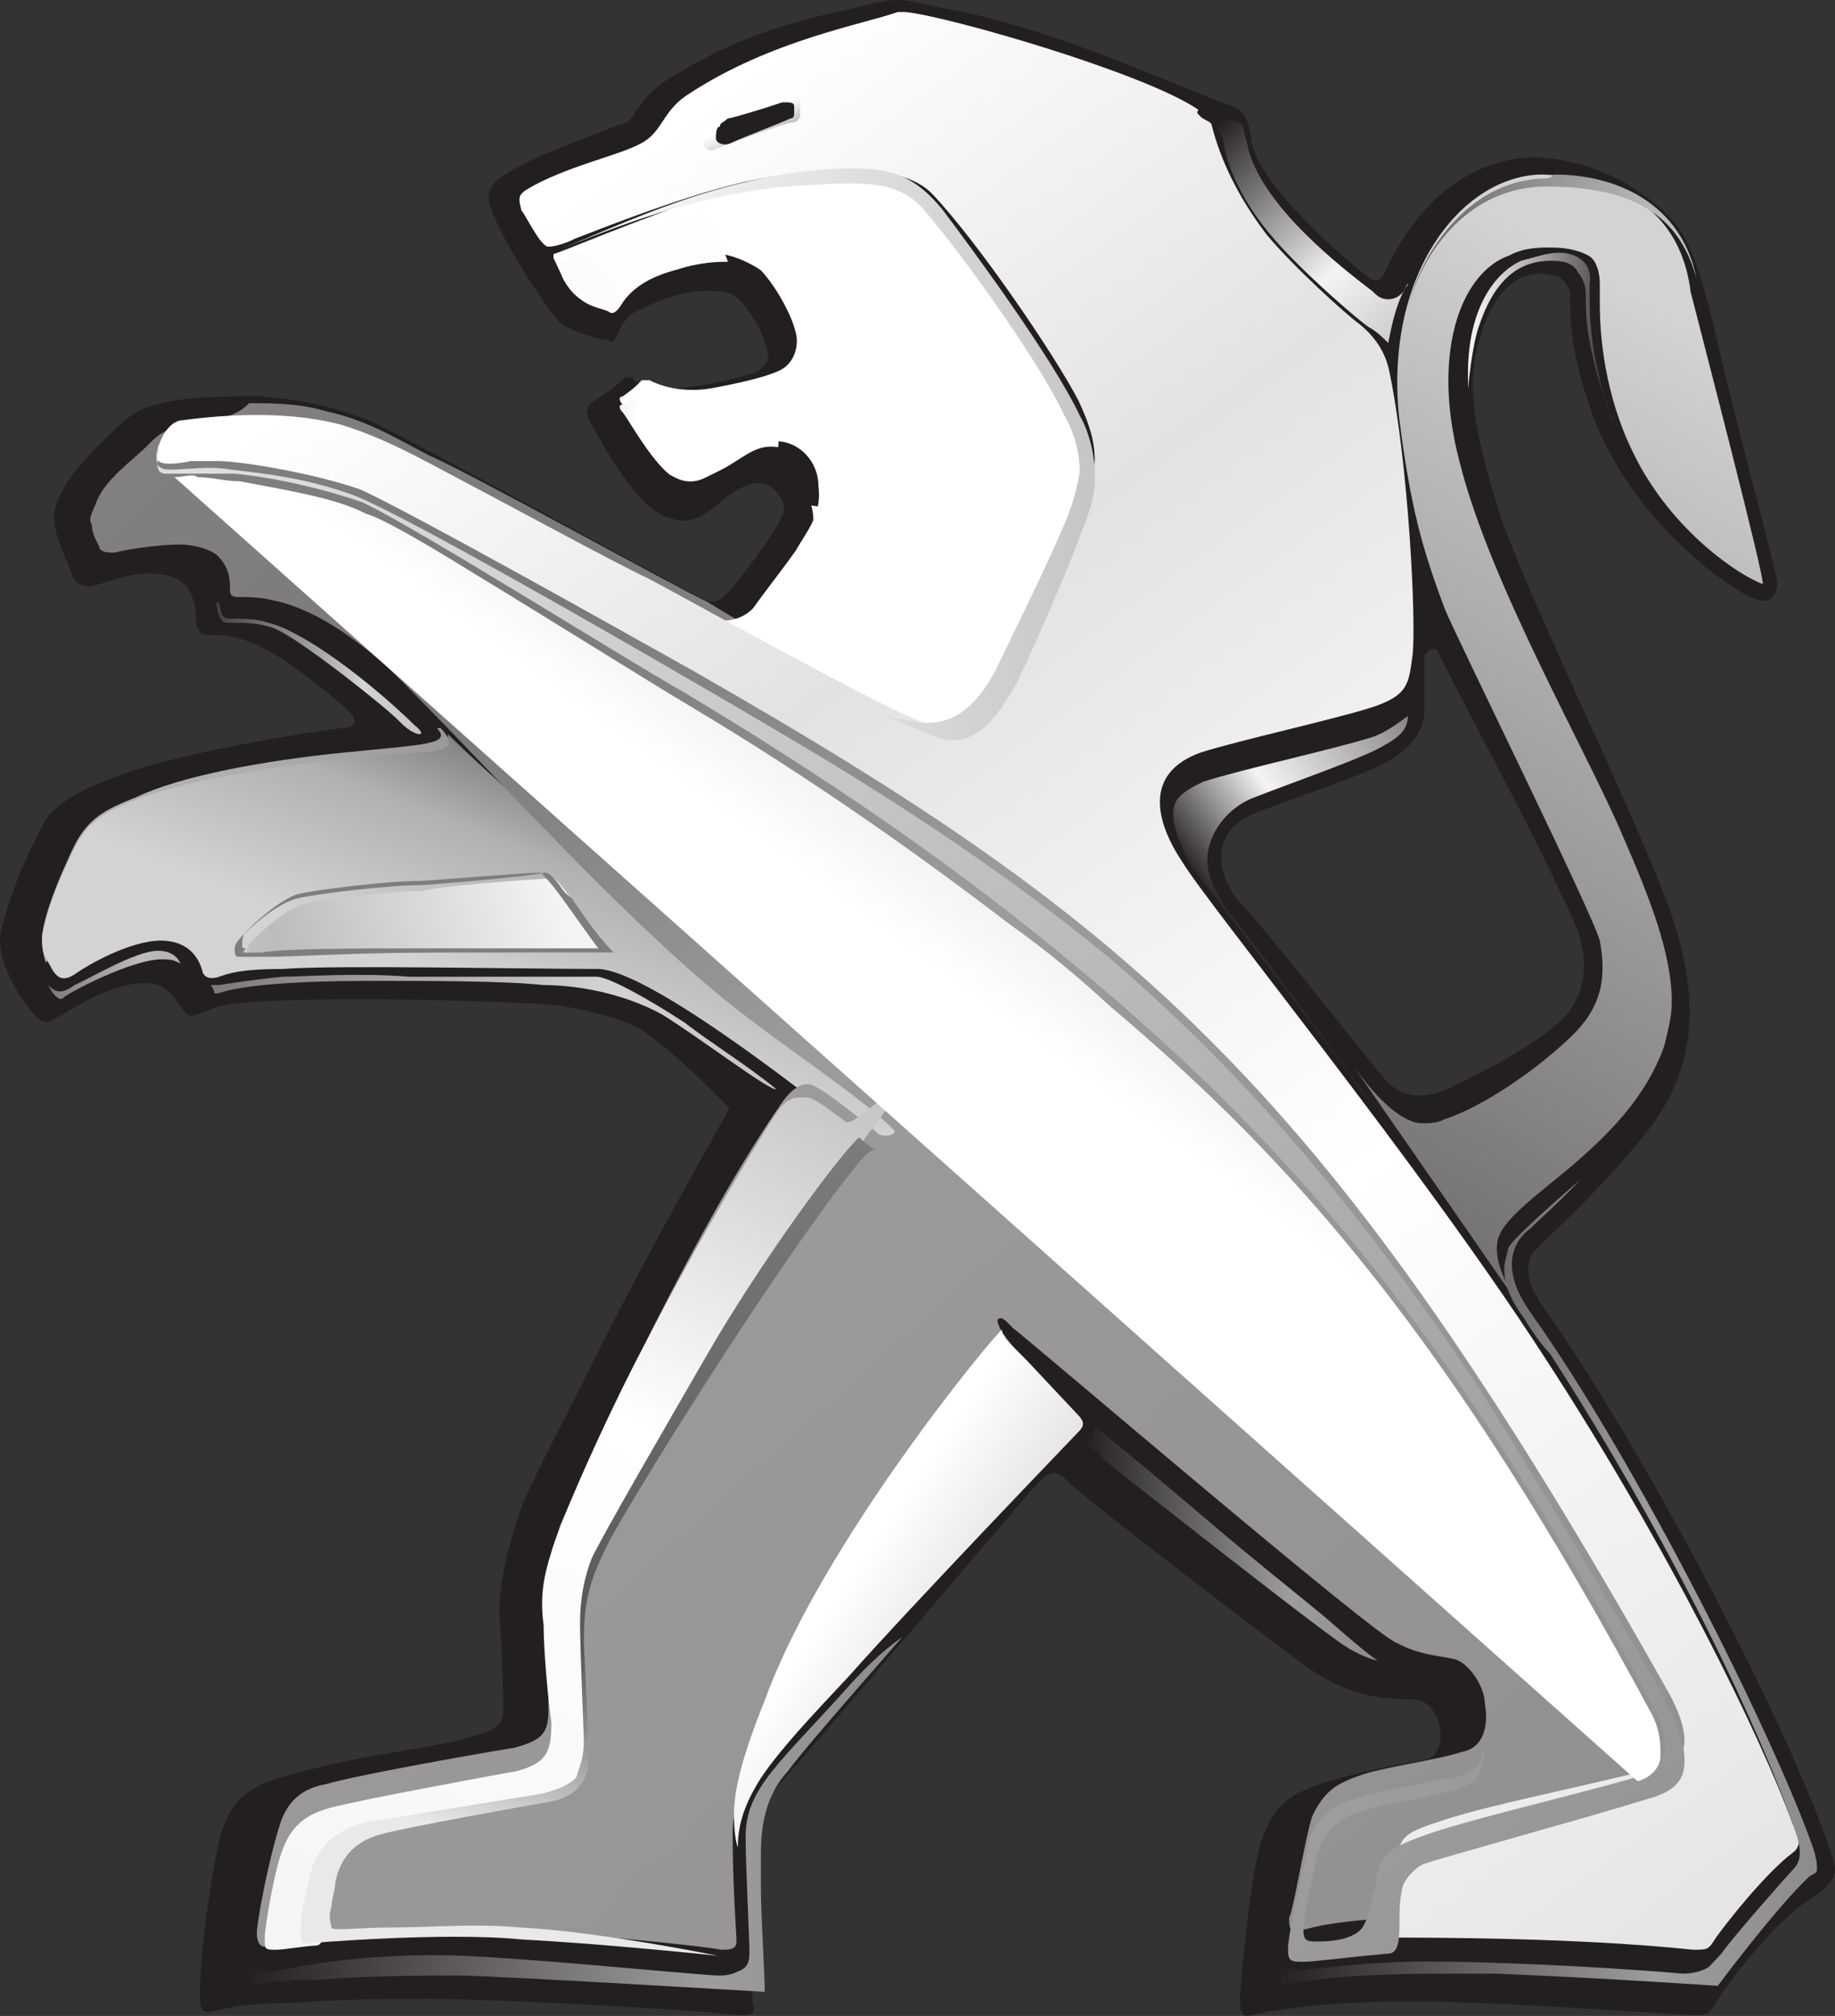 <?xml version="1.0" encoding="UTF-8"?>
<svg width="305px" height="335px" viewBox="0 0 305 335" version="1.1" xmlns="http://www.w3.org/2000/svg" xmlns:xlink="http://www.w3.org/1999/xlink">
    <rect x="0" y="0" width="305" height="335" fill="#333333" stroke="none"/>
    <!-- Generator: Sketch 59.1 (86144) - https://sketch.com -->
    <title>Peugeot</title>
    <desc>Created with Sketch.</desc>
    <defs>
        <linearGradient x1="57.477%" y1="8.207%" x2="-11.613%" y2="342.282%" id="linearGradient-1">
            <stop stop-color="#D3D3D3" offset="0%"></stop>
            <stop stop-color="#4F4C4C" offset="36.8%"></stop>
            <stop stop-color="#B0AFAF" offset="81.3%"></stop>
            <stop stop-color="#231F20" offset="100%"></stop>
        </linearGradient>
        <linearGradient x1="40.186%" y1="62.787%" x2="138.211%" y2="-82.026%" id="linearGradient-2">
            <stop stop-color="#B2B1B1" offset="0%"></stop>
            <stop stop-color="#B2B1B1" offset="20%"></stop>
            <stop stop-color="#656263" offset="99%"></stop>
            <stop stop-color="#656263" offset="100%"></stop>
        </linearGradient>
        <linearGradient x1="88.062%" y1="49.899%" x2="-162.721%" y2="19.094%" id="linearGradient-3">
            <stop stop-color="#4F4C4C" offset="0%"></stop>
            <stop stop-color="#FFFFFF" offset="35.9%"></stop>
            <stop stop-color="#4F4C4C" offset="82.4%"></stop>
            <stop stop-color="#393536" offset="100%"></stop>
        </linearGradient>
        <linearGradient x1="48.85%" y1="56.18%" x2="94.389%" y2="-2.402%" id="linearGradient-4">
            <stop stop-color="#D3D3D3" offset="0%"></stop>
            <stop stop-color="#B2B1B1" offset="36.8%"></stop>
            <stop stop-color="#231F20" offset="99%"></stop>
            <stop stop-color="#231F20" offset="100%"></stop>
        </linearGradient>
        <linearGradient x1="83.296%" y1="109.11%" x2="-354.969%" y2="-348.568%" id="linearGradient-5">
            <stop stop-color="#918F90" offset="0%"></stop>
            <stop stop-color="#9C9A9B" offset="12.1%"></stop>
            <stop stop-color="#7B7979" offset="17%"></stop>
            <stop stop-color="#918F90" offset="30.8%"></stop>
            <stop stop-color="#F4F4F4" offset="47.2%"></stop>
            <stop stop-color="#7F7D7E" offset="84.1%"></stop>
            <stop stop-color="#4F4C4C" offset="96.2%"></stop>
            <stop stop-color="#4F4C4C" offset="100%"></stop>
        </linearGradient>
        <radialGradient cx="24.465%" cy="61.198%" fx="24.465%" fy="61.198%" r="315.101%" gradientTransform="translate(0.245,0.612),scale(1,0.946),translate(-0.245,-0.612)" id="radialGradient-6">
            <stop stop-color="#FFFFFF" offset="0%"></stop>
            <stop stop-color="#FFFFFF" offset="46.7%"></stop>
            <stop stop-color="#9C9A9B" offset="74.7%"></stop>
            <stop stop-color="#7B7979" offset="84.6%"></stop>
            <stop stop-color="#4F4C4C" offset="100%"></stop>
        </radialGradient>
        <radialGradient cx="96.404%" cy="42.454%" fx="96.404%" fy="42.454%" r="620.204%" gradientTransform="translate(0.964,0.425),scale(0.593,1),translate(-0.964,-0.425)" id="radialGradient-7">
            <stop stop-color="#FFFFFF" offset="0%"></stop>
            <stop stop-color="#FFFFFF" offset="22.8%"></stop>
            <stop stop-color="#231F20" offset="100%"></stop>
        </radialGradient>
        <radialGradient cx="74.632%" cy="-30.115%" fx="74.632%" fy="-30.115%" r="692.613%" gradientTransform="translate(0.746,-0.301),scale(0.607,1),translate(-0.746,0.301)" id="radialGradient-8">
            <stop stop-color="#FFFFFF" offset="0%"></stop>
            <stop stop-color="#F7F7F7" offset="57.1%"></stop>
            <stop stop-color="#231F20" offset="86.3%"></stop>
            <stop stop-color="#231F20" offset="100%"></stop>
        </radialGradient>
        <radialGradient cx="74.581%" cy="16.457%" fx="74.581%" fy="16.457%" r="972.751%" gradientTransform="translate(0.746,0.165),scale(0.684,1),translate(-0.746,-0.165)" id="radialGradient-9">
            <stop stop-color="#FFFFFF" offset="0%"></stop>
            <stop stop-color="#FFFFFF" offset="25.3%"></stop>
            <stop stop-color="#A7A6A6" offset="34.6%"></stop>
            <stop stop-color="#7B7979" offset="41.2%"></stop>
            <stop stop-color="#4F4C4C" offset="47.2%"></stop>
            <stop stop-color="#4F4C4C" offset="100%"></stop>
        </radialGradient>
        <linearGradient x1="86.456%" y1="48.933%" x2="-220.911%" y2="67.643%" id="linearGradient-10">
            <stop stop-color="#F4F4F4" offset="0%"></stop>
            <stop stop-color="#BDBCBC" offset="25.8%"></stop>
            <stop stop-color="#F4F4F4" offset="64.8%"></stop>
            <stop stop-color="#FFFFFF" offset="89.6%"></stop>
            <stop stop-color="#FFFFFF" offset="100%"></stop>
        </linearGradient>
        <linearGradient x1="31.058%" y1="5.822%" x2="260.874%" y2="372.858%" id="linearGradient-11">
            <stop stop-color="#FFFFFF" offset="0%"></stop>
            <stop stop-color="#E3E2E2" offset="6.9%"></stop>
            <stop stop-color="#FFFFFF" offset="15.7%"></stop>
            <stop stop-color="#D3D3D3" offset="33%"></stop>
            <stop stop-color="#FFFFFF" offset="50.2%"></stop>
            <stop stop-color="#BBBABA" offset="98%"></stop>
            <stop stop-color="#BBBABA" offset="100%"></stop>
        </linearGradient>
        <linearGradient x1="3.365%" y1="1.444%" x2="355.184%" y2="370.492%" id="linearGradient-12">
            <stop stop-color="#DEDEDE" offset="0%"></stop>
            <stop stop-color="#4F4C4C" offset="50.7%"></stop>
            <stop stop-color="#DEDEDE" offset="100%"></stop>
        </linearGradient>
        <linearGradient x1="73.929%" y1="4.402%" x2="-104.622%" y2="405.322%" id="linearGradient-13">
            <stop stop-color="#C8C7C8" offset="0%"></stop>
            <stop stop-color="#FFFFFF" offset="10%"></stop>
            <stop stop-color="#F0F0F0" offset="34.9%"></stop>
            <stop stop-color="#FFFFFF" offset="53.8%"></stop>
            <stop stop-color="#393536" offset="71.4%"></stop>
            <stop stop-color="#FFFFFF" offset="84.1%"></stop>
            <stop stop-color="#514E4F" offset="91%"></stop>
            <stop stop-color="#868484" offset="100%"></stop>
        </linearGradient>
        <linearGradient x1="37.149%" y1="42.97%" x2="108.338%" y2="112.808%" id="linearGradient-14">
            <stop stop-color="#FFFFFF" offset="0%"></stop>
            <stop stop-color="#CFCECE" offset="52.1%"></stop>
            <stop stop-color="#4F4C4C" offset="83.5%"></stop>
            <stop stop-color="#393536" offset="100%"></stop>
        </linearGradient>
        <linearGradient x1="47.978%" y1="51.75%" x2="86.941%" y2="5.883%" id="linearGradient-15">
            <stop stop-color="#FFFFFF" offset="0%"></stop>
            <stop stop-color="#FFFFFF" offset="20.9%"></stop>
            <stop stop-color="#DEDEDE" offset="50%"></stop>
            <stop stop-color="#9C9A9B" offset="94.5%"></stop>
            <stop stop-color="#959494" offset="100%"></stop>
        </linearGradient>
        <linearGradient x1="12.335%" y1="4.831%" x2="307.645%" y2="365.518%" id="linearGradient-16">
            <stop stop-color="#231F20" offset="0%"></stop>
            <stop stop-color="#F4F4F4" offset="17.9%"></stop>
            <stop stop-color="#444041" offset="57.9%"></stop>
            <stop stop-color="#231F20" offset="100%"></stop>
        </linearGradient>
        <linearGradient x1="40.417%" y1="67.642%" x2="174.698%" y2="-97.635%" id="linearGradient-17">
            <stop stop-color="#231F20" offset="0%"></stop>
            <stop stop-color="#F4F4F4" offset="17.9%"></stop>
            <stop stop-color="#444041" offset="57.9%"></stop>
            <stop stop-color="#231F20" offset="100%"></stop>
        </linearGradient>
        <linearGradient x1="-0.412%" y1="50.849%" x2="392.351%" y2="50.849%" id="linearGradient-18">
            <stop stop-color="#656263" offset="0%"></stop>
            <stop stop-color="#D3D3D3" offset="28.6%"></stop>
            <stop stop-color="#656263" offset="53.3%"></stop>
            <stop stop-color="#393536" offset="75.8%"></stop>
            <stop stop-color="#231F20" offset="100%"></stop>
        </linearGradient>
        <linearGradient x1="-0.315%" y1="49.059%" x2="392.289%" y2="49.059%" id="linearGradient-19">
            <stop stop-color="#231F20" offset="0%"></stop>
            <stop stop-color="#9E9D9D" offset="17.9%"></stop>
            <stop stop-color="#444041" offset="57.9%"></stop>
            <stop stop-color="#231F20" offset="100%"></stop>
        </linearGradient>
        <linearGradient x1="-0.171%" y1="50.853%" x2="394.344%" y2="50.853%" id="linearGradient-20">
            <stop stop-color="#231F20" offset="0%"></stop>
            <stop stop-color="#9E9D9D" offset="17.9%"></stop>
            <stop stop-color="#444041" offset="57.9%"></stop>
            <stop stop-color="#231F20" offset="100%"></stop>
        </linearGradient>
        <linearGradient x1="-0.351%" y1="50.685%" x2="392.595%" y2="50.685%" id="linearGradient-21">
            <stop stop-color="#231F20" offset="0%"></stop>
            <stop stop-color="#9E9D9D" offset="17.9%"></stop>
            <stop stop-color="#444041" offset="57.9%"></stop>
            <stop stop-color="#231F20" offset="100%"></stop>
        </linearGradient>
        <linearGradient x1="-0.084%" y1="47.157%" x2="392.93%" y2="47.157%" id="linearGradient-22">
            <stop stop-color="#7B7979" offset="0%"></stop>
            <stop stop-color="#D3D3D3" offset="17.9%"></stop>
            <stop stop-color="#231F20" offset="100%"></stop>
        </linearGradient>
        <linearGradient x1="0.996%" y1="48.877%" x2="381.583%" y2="48.877%" id="linearGradient-23">
            <stop stop-color="#444041" offset="0%"></stop>
            <stop stop-color="#D3D3D3" offset="17.9%"></stop>
            <stop stop-color="#231F20" offset="100%"></stop>
        </linearGradient>
        <linearGradient x1="0.656%" y1="46.98%" x2="390.047%" y2="46.98%" id="linearGradient-24">
            <stop stop-color="#7B7979" offset="0%"></stop>
            <stop stop-color="#BDBCBC" offset="17.9%"></stop>
            <stop stop-color="#444041" offset="100%"></stop>
        </linearGradient>
        <linearGradient x1="44.607%" y1="40.652%" x2="103.876%" y2="116.132%" id="linearGradient-25">
            <stop stop-color="#FFFFFF" offset="0%"></stop>
            <stop stop-color="#EEEEEE" offset="11.5%"></stop>
            <stop stop-color="#5A5758" offset="90.7%"></stop>
            <stop stop-color="#5A5758" offset="100%"></stop>
        </linearGradient>
        <linearGradient x1="0.412%" y1="50.213%" x2="393.557%" y2="50.213%" id="linearGradient-26">
            <stop stop-color="#FFFFFF" offset="0%"></stop>
            <stop stop-color="#231F20" offset="98%"></stop>
            <stop stop-color="#231F20" offset="100%"></stop>
        </linearGradient>
        <linearGradient x1="44.692%" y1="88.028%" x2="112.009%" y2="-288.971%" id="linearGradient-27">
            <stop stop-color="#E9E9E9" offset="0%"></stop>
            <stop stop-color="#5A5758" offset="6.6%"></stop>
            <stop stop-color="#918F90" offset="35.2%"></stop>
            <stop stop-color="#B7B5B6" offset="60.4%"></stop>
            <stop stop-color="#706D6E" offset="95.9%"></stop>
            <stop stop-color="#B2B1B1" offset="100%"></stop>
        </linearGradient>
    </defs>
    <g id="Page-1" stroke="none" stroke-width="1" fill="none" fill-rule="evenodd">
        <g id="Artboard" transform="translate(-48, -33)" fill-rule="nonzero">
            <g id="Peugeot" transform="translate(48, 33)">
                <path d="M304.334,307.963 C298.592,289.805 274.99,243.398 256.49,217.168 C252.663,211.787 253.939,208.424 255.854,207.08 C257.766,205.061 264.784,199.007 273.075,188.92 C281.367,178.833 283.283,167.397 277.542,151.255 C271.801,135.113 252.663,96.777 248.836,83.999 C244.371,69.203 243.733,63.149 246.284,55.078 C249.474,45.663 254.576,44.99 257.766,45.663 C259.68,45.663 260.957,47.68 260.957,49.026 C260.957,53.061 260.957,58.441 264.784,69.203 C271.163,86.016 286.472,97.449 291.575,99.468 C294.766,100.814 295.402,98.123 295.402,96.777 C295.402,95.431 289.661,74.582 285.834,58.441 C282.007,41.628 280.093,38.265 276.266,34.903 C270.525,29.521 262.231,26.157 254.577,26.157 C237.992,26.83 230.975,43.645 230.337,44.99 C229.698,46.334 229.06,47.007 227.786,46.336 C223.319,42.972 209.286,30.867 208.012,23.469 C207.372,18.761 206.734,18.088 202.269,16.742 C185.685,10.017 171.65,3.963 156.339,1.273 C149.962,-0.071 149.962,-0.744 142.306,1.273 C129.548,3.963 121.894,6.654 112.962,12.034 C107.861,14.725 107.221,16.742 105.947,18.088 C105.309,19.432 104.032,20.778 102.756,20.778 C99.566,22.123 88.084,26.157 84.258,28.848 C81.706,30.194 80.43,32.213 81.706,34.901 C83.62,40.282 90.636,51.043 93.188,53.732 C95.102,55.078 99.567,56.424 100.206,56.424 C101.48,56.424 102.118,57.097 102.118,56.424 C102.756,55.751 102.756,54.407 104.671,52.388 C107.861,50.37 113.601,48.353 116.791,48.353 C119.342,48.353 120.618,48.353 121.892,49.026 C123.167,49.699 125.721,53.061 126.997,56.424 C128.273,59.787 127.635,60.459 125.721,61.805 C123.807,62.476 119.342,63.822 112.962,64.495 C107.221,65.166 105.309,63.149 105.309,63.149 C105.309,62.476 104.032,62.476 103.394,63.149 C102.118,64.495 100.844,65.166 98.929,66.512 C97.653,67.185 97.015,68.53 98.291,70.547 C102.118,77.274 106.583,84.67 111.05,86.016 C114.877,87.362 116.791,86.016 120.618,82.654 C124.445,79.964 126.359,79.964 127.635,80.635 C128.911,81.307 130.826,83.326 130.186,85.343 C128.911,88.708 122.532,96.777 121.256,98.123 C119.98,99.469 118.704,100.814 116.791,99.468 C113.601,98.123 67.671,72.564 61.294,69.876 C54.276,67.185 49.811,66.511 43.432,65.839 C38.329,65.839 30.673,65.839 26.208,67.185 C23.018,67.857 21.105,69.203 17.917,72.566 C13.45,76.601 8.985,81.981 8.985,86.016 C8.985,89.379 12.175,95.431 12.175,96.104 C12.813,96.777 13.45,97.45 14.726,97.45 C16.64,97.45 21.105,94.76 26.847,95.433 C31.95,96.104 32.588,100.141 32.588,103.504 C32.588,104.175 33.226,105.521 34.502,105.521 C36.415,105.521 39.603,105.521 43.432,107.539 C47.897,109.556 56.829,116.954 58.105,118.3 C59.381,119.646 59.379,120.99 56.829,120.99 C45.984,122.335 28.761,125.698 21.105,128.388 C15.364,130.406 8.985,133.096 7.072,137.132 C4.52,141.84 1.331,149.238 0.055,155.292 C-0.583,160.671 4.52,167.397 5.796,168.742 C7.072,170.086 7.709,170.088 8.987,169.415 C11.537,168.07 17.917,163.361 24.294,163.361 C28.123,163.361 29.399,166.726 30.675,168.069 C31.312,169.415 32.586,168.742 35.777,167.397 C41.518,165.38 75.327,166.052 87.447,166.725 C92.55,166.725 100.206,168.07 105.947,170.761 C111.688,174.123 121.256,184.211 121.256,184.211 C121.256,184.211 107.859,207.751 100.844,221.876 C94.463,234.654 89.361,244.071 86.809,250.122 C84.895,255.504 82.982,262.229 82.982,268.283 C83.62,276.354 83.62,281.061 83.62,284.425 C83.62,287.788 80.43,287.786 76.603,289.132 C70.862,290.477 59.379,291.823 49.811,294.513 C41.519,296.53 38.329,298.548 36.415,305.946 C35.138,311.326 33.224,324.778 33.224,330.832 C33.224,333.522 33.224,334.866 35.777,334.193 C37.691,333.522 42.157,332.849 48.535,332.849 C56.19,332.176 65.12,332.176 71.5,332.176 C83.62,332.176 119.342,334.193 121.894,334.866 C125.084,334.866 125.721,334.866 125.084,332.849 C125.084,330.159 124.445,320.743 124.445,314.69 C124.445,309.309 123.17,303.255 128.273,297.875 C133.376,292.494 169.736,249.45 171.65,247.433 C173.565,245.416 174.841,243.397 177.391,246.087 C179.942,248.777 209.924,271.646 216.303,276.354 C222.683,281.061 227.786,282.406 234.802,282.406 C239.905,282.406 241.182,291.821 236.716,292.494 C232.249,293.167 225.872,294.513 221.407,295.859 C214.389,297.875 211.838,299.894 209.924,305.274 C208.01,309.309 206.097,330.159 206.097,332.178 C206.097,333.52 206.097,335.539 208.01,334.866 C216.942,332.849 230.337,332.176 245.647,332.849 C262.869,333.522 279.455,334.866 281.369,334.866 C283.921,334.866 283.921,334.866 285.196,332.849 C287.11,329.486 293.488,321.415 299.231,316.707 C305.61,312.672 305.61,311.326 304.332,307.963 M239.268,181.521 C234.802,182.867 232.251,181.521 230.337,179.503 C228.422,177.486 211.2,155.292 205.459,149.238 C202.907,145.875 200.356,138.477 208.65,135.115 C215.665,132.423 227.786,128.388 230.975,126.371 C234.163,124.354 236.078,122.335 236.716,118.973 L236.716,109.558 C236.716,108.215 238.63,106.866 239.268,108.883 C239.905,110.229 243.095,116.283 246.922,123.681 C252.663,134.442 259.68,148.565 262.231,154.619 C264.145,159.999 263.507,164.707 260.319,168.742 C255.215,174.123 242.457,180.176 239.268,181.522" id="Shape" fill="#231F20"></path>
                <path d="M256.469,29 C243.252,29 230.035,45.17 232.553,69.426 C234.441,84.248 236.329,90.986 240.105,101.092 C241.993,105.809 264.651,151.624 265.91,156.34 C267.169,163.078 265.91,167.794 260.875,172.511 C255.21,177.901 246.399,183.965 240.105,185.986 C238.846,186.66 237.588,186.66 236.329,186.66 C235.07,186.66 231.294,185.986 225,177.227 L253.952,219 C250.175,213.61 248.287,209.567 248.917,206.199 C249.546,202.83 255.21,198.787 260.875,194.071 C267.169,188.681 273.462,182.617 276.609,173.858 C277.239,171.163 277.868,169.142 277.868,166.447 C277.868,158.362 274.092,148.929 269.686,138.823 C264.022,125.348 247.658,97.05 242.623,76.837 C241.364,72.121 240.735,67.404 240.735,63.362 C240.735,51.908 245.14,44.496 250.805,42.475 C253.322,41.128 255.84,41.128 257.728,41.128 C260.875,41.128 262.763,41.801 264.022,42.475 C265.28,43.149 265.91,45.17 265.91,47.191 L265.91,50.56 C265.91,55.277 266.539,65.383 271.574,75.489 C277.868,88.291 289.197,95.702 292.973,97.05 C293.603,97.05 282.903,55.95 281.015,48.539 C279.756,38.433 273.462,29.674 256.469,29 C257.099,29 257.099,29 256.469,29 L256.469,29 Z" id="Path" fill="url(#linearGradient-1)"></path>
                <path d="M72.617,121 C75.141,123.689 70.725,123.689 57.475,125.033 C43.594,126.378 29.714,129.066 22.773,132.427 C17.726,134.444 14.571,135.788 12.047,141.166 C9.524,146.544 7.631,151.249 7,155.282 C7,157.299 7,157.971 7.631,159.988 C8.262,160.66 9.524,133.772 42.332,131.755 C71.356,130.411 78.927,127.05 73.248,121 L72.617,121 Z" id="Path" fill="url(#linearGradient-2)"></path>
                <path d="M259.158,42 C257.263,42 255.368,42.667 252.842,43.333 C248.421,45.333 244,51.333 244,62 L244,64.667 C244,64.667 244.632,57.333 245.895,54 C249.053,44.667 254.105,43.333 257.895,43.333 C260.421,43.333 261.684,44 262.316,45.333 C262.947,46 263.579,47.333 263.579,48.667 C263.579,52.667 263.579,57.333 267.368,68 C267.368,68.667 268,69.333 268,70 C264.842,61.333 264.211,54 264.211,50 L264.211,47.333 C264.842,43.333 261.684,42 259.158,42 L259.158,42 Z" id="Path" fill="url(#linearGradient-3)"></path>
                <path d="M74.455,122.673 C75.727,125.364 71.273,124.691 57.909,126.036 C43.909,127.382 29.909,130.073 22.909,132.764 C17.818,134.782 14.636,136.127 12.091,141.509 C9.545,146.891 7.636,151.6 7,155.636 C7,157.655 7,158.327 8.273,160.345 C9.545,163.036 10.818,163.036 12.727,161.691 C14.636,160.345 21.636,156.309 26.727,156.309 C31.182,156.309 33.091,159 33.727,161.691 C34.364,163.036 36.273,162.364 36.273,162.364 C38.182,161.691 40.091,161.018 47.091,161.018 C55.364,160.345 87.182,161.018 99.273,161.018 C110.091,161.018 151.455,196 152.091,196 L154,191.291 C140,179.182 87.182,134.782 74.455,122 L74.455,122.673 Z" id="Path" fill="url(#linearGradient-4)"></path>
                <path d="M31.848,70.355 C29.296,71.026 27.383,71.026 24.832,73.71 C22.28,76.394 17.178,79.749 15.902,83.775 C15.264,85.117 14.626,86.46 15.264,87.131 C15.264,89.144 16.54,90.486 16.54,91.157 C17.178,91.828 17.815,91.828 19.091,91.828 C21.642,91.157 26.745,90.486 29.934,90.486 C31.848,90.486 35.037,91.157 36.312,92.499 C38.226,94.512 38.226,96.525 38.226,97.867 C38.226,98.538 38.226,99.209 39.501,99.209 C41.415,99.209 43.328,99.209 45.88,99.88 C52.258,101.222 60.55,106.59 68.203,114.642 C82.873,129.405 102.008,150.877 119.867,165.64 C128.796,173.021 143.466,182.415 148.569,187.783 C149.207,188.454 147.293,189.125 146.018,188.454 C145.38,187.783 137.088,181.073 135.175,180.402 C133.899,179.731 131.986,180.402 130.072,183.086 C116.04,203.217 100.094,237.439 93.078,253.543 C91.803,257.569 90.527,262.266 90.527,266.292 C90.527,270.99 91.165,279.713 91.165,283.739 C91.165,287.765 90.527,289.107 85.425,290.449 C77.133,291.791 58.636,295.146 54.171,296.488 C50.344,297.159 47.793,299.172 46.517,303.198 C44.604,309.238 42.691,319.303 42.691,321.316 C42.691,322.658 43.328,324 44.604,323.329 C51.62,321.316 61.825,319.974 76.495,320.645 C91.165,320.645 116.678,323.329 119.867,324 C121.143,324 122.418,324 122.418,322.658 C122.418,321.316 121.78,313.935 121.78,304.54 C121.78,295.146 129.434,288.436 140.277,276.358 C151.12,264.279 177.271,237.439 177.909,236.768 C178.546,236.097 179.184,235.426 177.909,234.084 C175.995,232.07 167.704,223.347 167.066,222.005 C166.428,221.334 165.79,219.992 165.79,219.321 C166.428,218.65 167.066,219.321 168.341,220.663 C173.444,224.689 228.297,271.661 232.123,273.003 C235.95,275.016 238.502,275.016 241.691,275.687 C244.242,276.358 246.793,280.384 246.793,283.068 C247.431,286.423 246.793,290.449 242.966,291.12 C239.14,292.462 228.934,293.804 225.745,295.146 C221.918,296.488 220.005,297.83 218.091,301.856 C216.816,305.883 214.902,317.961 214.264,318.632 C214.264,321.316 214.902,321.316 216.816,320.645 C219.367,319.974 221.918,319.303 232.123,318.632 C249.982,317.961 276.771,320.645 279.96,320.645 C281.236,320.645 281.874,319.303 282.511,318.632 C286.338,311.922 285.063,309.909 290.165,305.883 C292.717,303.869 293.992,303.198 292.079,299.172 C275.495,259.582 260.188,233.413 234.675,199.191 C218.729,177.047 199.595,152.89 193.216,145.509 L117.316,99.88 C112.851,97.867 77.771,78.407 71.392,75.723 C65.014,72.368 60.55,69.684 54.171,68.342 C49.707,67 45.242,67 41.415,67 C38.864,69.684 35.037,69.684 31.848,70.355" id="Path" fill="url(#linearGradient-5)"></path>
                <path d="M117.528,32.736 C106.678,36.118 92.638,42.207 92,42.207 L92,42.883 L93.276,45.589 C93.276,45.589 93.915,47.619 95.829,48.972 C97.744,50.325 100.296,51.001 100.296,51.001 C100.935,51.001 100.935,51.001 101.573,50.325 C102.211,49.648 103.487,45.589 111.146,43.56 C114.975,42.207 118.166,42.207 119.442,42.207 C121.357,42.207 124.548,43.56 126.462,44.913 C129.015,47.619 131.568,52.354 132.206,55.06 C132.844,57.09 132.206,59.796 130.291,61.149 C128.377,62.502 121.995,63.855 118.166,64.532 C114.337,65.208 110.508,64.532 107.955,63.179 L106.678,63.179 C106.04,63.855 105.402,64.532 103.487,65.885 C102.849,65.885 102.849,66.561 103.487,67.238 C104.126,67.914 108.593,76.709 111.784,78.738 C114.975,80.768 116.251,80.091 119.442,78.062 C122.633,76.032 125.186,73.326 129.015,73.326 C132.844,73.326 136.035,76.709 136.035,80.768 C136.673,85.503 134.121,88.209 132.206,91.592 C130.291,94.298 127.101,98.357 125.186,101.063 C122.633,103.769 118.804,103.093 118.804,103.093 L150.714,120.005 C155.181,122.711 162.839,120.005 167.307,110.534 C168.583,108.505 175.603,91.592 177.518,86.856 C179.432,82.121 181.985,76.709 177.518,67.238 C173.05,57.766 160.286,40.854 155.181,34.089 C152.628,30.706 149.437,28.677 142.417,28 L139.864,28 C134.759,28.677 127.101,30.03 117.528,32.736" id="Path" fill="url(#radialGradient-6)"></path>
                <path d="M117.713,66.579 C113.832,67.224 109.952,66.579 107.365,65.29 L106.719,65.29 C106.072,65.935 105.425,66.579 103.485,67.224 C102.838,67.224 102.838,67.869 103.485,68.514 C104.132,69.159 108.012,76.252 111.246,78.832 C114.479,80.766 115.772,80.122 119.653,78.187 C123.533,76.252 125.473,73.673 129.353,74.318 L130,64 C128.06,64.645 121.593,65.935 117.713,66.579" id="Path" fill="url(#radialGradient-7)"></path>
                <path d="M93,43.5 L93,44.808 L94.302,47.423 C94.302,47.423 94.953,48.731 96.907,50.038 C98.86,51.346 100.814,51.346 101.465,52 C102.116,52 102.116,52 102.767,51.346 C103.419,50.692 104.721,46.769 112.535,44.808 C116.442,43.5 119.698,43.5 121,43.5 L117.744,35 C106.674,37.615 93,42.846 93,43.5" id="Path" fill="url(#radialGradient-8)"></path>
                <path d="M131.667,93.978 C129.767,96.638 126.6,100.629 124.7,103.29 C122.167,105.951 119,105.286 119,105.286 C119,105.286 138,115.263 149.4,121.915 C153.833,124.576 160.8,122.58 165.867,113.268 C167.133,111.272 174.1,94.643 176,89.987 L134.833,84 C136.1,87.991 133.567,91.317 131.667,93.978" id="Path" fill="url(#radialGradient-9)"></path>
                <path d="M70.394,148.053 C65.337,148.053 53.959,149.421 50.798,150.105 C47.637,150.789 42.58,155.579 41.948,156.263 C40.684,157.632 40.684,159 41.948,159 L45.741,159 C49.534,158.316 60.912,158.316 72.922,158.316 L102,158.316 C96.943,152.842 93.15,146 91.886,146 C88.725,146 71.658,147.368 70.394,148.053" id="Path" fill="url(#linearGradient-10)"></path>
                <path d="M39.637,159 C39,159 39,158.3 39,157.601 C39,156.902 39.637,156.2 40.272,155.501 C40.906,154.803 45.999,149.901 49.818,149.201 C53.001,148.5 64.456,147.101 69.545,147.101 C70.818,147.101 88.001,145.7 90.545,145 C91.182,145 91.818,145.7 92.455,146.401 C93.091,147.101 93.728,148.5 95.001,149.201 C96.909,152.001 98.819,154.801 101.363,157.601 L102,158.3 L72.091,158.3 C59.363,158.3 48.545,159 44.727,159 L39.637,159 Z M40.908,158.3 L43.454,158.3 C47.272,157.601 58.727,157.601 70.818,157.601 L99.455,157.601 C96.273,153.4 93.09,148.5 91.183,146.401 L89.909,145 C87.364,145 70.818,146.401 69.545,146.401 C64.456,146.401 53.001,147.8 49.818,148.5 C46.635,149.201 41.546,154.1 40.908,154.801 C40.27,155.501 40.272,156.2 40.272,156.9 C40.272,157.601 40.272,157.601 40.908,157.601 C40.272,158.3 40.272,158.3 40.908,158.3" id="Shape" fill="#7F7D7E"></path>
                <path d="M114.747,15.445 C110.278,18.134 110.278,21.495 107.086,23.511 C103.893,25.528 96.87,26.873 89.847,30.234 C86.016,32.251 86.016,32.251 86.655,34.939 C87.293,35.612 89.847,40.99 91.124,40.99 C92.401,40.99 94.316,40.317 95.593,39.645 C97.509,38.973 112.193,32.923 123.686,30.234 C136.455,27.545 149.863,26.873 154.971,32.251 C162.633,40.317 175.402,59.14 179.233,66.534 C183.064,74.601 182.425,77.962 179.871,86.029 C177.317,93.424 168.379,112.919 165.825,116.952 C163.271,120.985 160.079,123.002 152.417,119.641 C144.117,116.28 114.109,99.474 107.724,96.113 C103.255,94.096 84.739,84.013 70.693,76.618 C65.585,73.929 61.116,71.912 56.647,70.568 C46.431,67.879 34.939,69.223 29.831,69.896 C27.277,70.568 26,74.601 26,75.946 C26,77.29 28.554,77.29 31.746,76.618 L36.216,76.618 C40.046,76.618 52.177,78.635 59.839,81.324 C67.501,84.685 105.809,106.196 115.386,111.574 C189.448,153.925 220.733,180.814 277.557,281.649 C280.111,286.355 281.388,291.733 277.557,293.077 C271.811,295.094 247.549,299.8 239.888,302.489 C233.503,304.505 232.864,305.177 232.226,308.539 C230.949,311.9 229.672,319.294 230.311,320.639 C230.311,321.311 229.672,321.983 230.949,321.983 C237.972,321.983 262.234,321.983 281.388,324 C283.942,324 283.942,324 285.219,321.983 C287.134,319.294 293.519,311.228 297.988,307.866 C299.904,306.522 298.627,303.833 297.988,303.161 C292.881,289.044 277.557,257.449 256.488,225.182 C236.057,193.587 200.941,150.564 196.472,143.169 C192.002,136.447 190.087,128.38 199.664,125.019 C206.049,123.002 221.372,119.641 227.757,117.624 C234.141,115.608 234.141,113.591 234.78,108.885 C235.418,103.507 234.141,77.29 230.949,61.829 C230.311,58.468 228.395,55.779 225.841,53.762 C223.926,52.418 214.987,44.351 210.518,38.973 C205.41,32.251 202.856,26.2 201.579,21.495 C200.302,16.789 201.579,20.823 200.302,19.478 L199.025,18.134 C190.087,12.084 157.525,2.672 150.502,2 L149.225,2 C143.479,4.017 128.155,6.706 114.747,15.445" id="Path" fill="url(#linearGradient-11)"></path>
                <path d="M27.53,78.717 L39.03,78.717 C46.057,79.39 54.362,81.412 60.112,83.433 C67.779,86.802 104.194,109.711 113.777,115.102 C141.887,131.947 163.608,147.444 184.052,164.963 C214.717,191.241 241.55,221.561 274.771,283.551 C276.048,286.246 276.687,287.594 276.687,290.289 C276.687,293.658 274.132,295.005 272.854,295.005 C267.104,297.027 243.466,302.417 236.439,305.112 C230.689,307.134 229.411,308.481 228.772,311.85 C228.772,313.198 227.495,319.262 226.217,320.61 C224.939,321.957 222.384,322.631 219.189,322.631 C217.273,322.631 216.634,322.631 216.634,320.61 C216.634,318.588 217.912,313.198 218.55,309.829 C219.189,306.46 220.467,304.439 223.023,302.417 C225.578,300.396 235.8,299.048 240.911,297.701 C246.661,296.353 246.661,293.658 246.661,288.941 C246.661,293.658 245.383,295.005 239.633,295.679 C233.883,297.027 224.3,298.374 221.745,300.396 C218.55,302.417 217.273,305.786 217.273,307.807 C215.356,315.893 214.078,321.957 214.078,323.979 C214.078,326 214.717,326 216.634,326 C218.55,326 223.023,325.326 230.689,324.652 C232.605,324.652 232.605,321.957 232.605,319.262 C232.605,317.914 232.605,315.219 233.244,313.198 C233.883,311.85 235.161,310.503 236.439,309.829 C240.272,308.481 262.632,302.417 273.493,299.048 C278.604,297.701 280.52,295.679 279.881,290.963 C279.243,286.92 276.048,280.856 269.66,270.075 C263.271,259.294 254.966,245.144 244.744,228.973 C225.578,200.674 207.051,178.439 184.052,158.898 C166.802,144.749 148.914,133.294 135.498,125.209 C122.082,117.123 66.501,84.781 58.196,82.086 C50.529,79.39 44.141,78.717 38.391,78.043 C34.558,77.369 31.363,78.043 28.169,78.043 C24.975,78.043 26.252,75.348 26.252,74 C26.891,74.674 24.975,78.717 27.53,78.717" id="Path" fill="url(#linearGradient-12)"></path>
                <path d="M128.987,185.069 C127.055,187.766 116.11,205.976 107.096,223.511 C100.658,235.651 92.932,253.186 91.644,257.906 C90.357,261.953 89.713,265.325 90.357,270.046 C90.357,274.093 91,281.511 91.644,286.232 C91.644,290.953 91,292.977 85.85,294.325 C81.987,295 60.096,299.046 54.945,300.395 C49.795,301.744 47.863,304.442 46.575,308.488 C45.288,312.535 44,320.628 44,321.977 C44,324 44,324 45.932,324 C47.219,324 51.082,323.326 52.37,323.326 C53.658,323.326 53.658,321.977 53.658,320.628 C54.301,319.279 54.301,317.256 54.945,313.209 C55.589,309.837 56.877,307.139 61.384,305.116 C65.891,303.767 87.781,299.721 91,299.046 C94.863,297.697 96.795,296.349 97.439,292.302 C98.083,288.256 96.795,280.162 96.795,274.093 C96.795,267.348 96.795,263.976 100.014,256.558 C107.096,242.395 128.987,208.674 143.795,189.115 C158.604,169.557 142.508,187.766 140.576,186.418 C138.645,185.069 135.425,182.371 134.138,182.371 L132.85,182.371 C131.562,182.371 130.275,183.045 128.987,185.069" id="Path" fill="url(#linearGradient-13)"></path>
                <path d="M127.09,282.622 C123.273,292.102 122,297.52 122,301.583 C122,305.646 122.636,307 122.636,307 C122.636,302.937 123.909,299.551 126.454,295.488 C129.635,290.748 134.726,285.331 141.088,278.559 C151.905,266.37 177.993,239.283 179.265,237.929 C179.902,237.252 180.538,236.575 179.265,235.22 L170.994,226.417 C168.449,223.709 166.54,222.354 166.54,221 C165.903,221 136.634,256.213 127.09,282.622" id="Path" fill="url(#linearGradient-14)"></path>
                <path d="M29,79.3 L272.18,296 C274.727,295.325 276,293.3 276,291.95 C276,289.924 276,287.899 274.727,285.199 C240.987,222.417 215.523,193.388 184.33,167.06 C179.237,162.335 173.508,157.609 167.778,153.559 C151.863,141.407 134.675,129.256 114.304,117.104 C108.575,113.729 91.387,102.928 78.018,94.827 C70.379,90.101 63.376,86.051 60.83,85.376 C55.737,82.675 46.825,81.325 39.822,79.975 C37.276,79.975 35.366,79.3 32.82,79.3 C32.183,78.625 30.273,79.3 29,79.3" id="Path" fill="url(#linearGradient-15)"></path>
                <path d="M199.488,19.322 C200.14,19.983 200.791,19.983 201.442,20.644 C203.395,21.966 203.395,23.949 203.395,23.949 C204.047,27.915 206.651,33.864 211.86,39.814 C216.419,45.102 225.535,53.034 227.488,54.356 C228.791,55.017 230.093,56.339 230.744,57 C231.395,53.695 232.047,50.39 234,47.085 C234,47.746 233.349,47.746 233.349,48.407 C232.698,49.068 232.047,49.729 230.744,49.729 C229.442,49.729 228.791,49.068 228.14,48.407 C222.93,44.441 209.256,33.864 207.302,23.949 C206,19.322 207.302,21.305 203.395,19.322 C202.093,18.661 200.791,18 199.488,18 C198.837,18.661 198.837,18.661 199.488,19.322" id="Path" fill="url(#linearGradient-16)"></path>
                <path d="M228.339,122.404 C222.048,124.447 206.323,127.851 200.032,129.894 C195.629,131.936 195,133.298 195,135.34 C195,137.383 196.258,140.787 198.145,144.191 C200.661,147.596 211.984,161.894 224.565,178.915 C225.823,180.957 226.452,181.638 227.71,183 C227.081,182.319 209.468,157.809 203.806,151 C202.548,148.957 200.661,146.234 200.661,142.83 C200.661,139.426 203.177,134.66 208.21,132.617 C215.129,129.894 227.081,125.809 230.226,123.766 C232.742,122.404 234,121.043 234,119 C232.113,120.362 230.226,121.723 228.339,122.404" id="Path" fill="url(#linearGradient-17)"></path>
                <path d="M257.04,29.667 C244.88,29.667 236.56,41 234,51 C236.56,41.667 244.24,31 257.04,31 C273.04,31 279.44,37 282,46.333 C279.44,33.667 268.56,29 258.32,29 C257.68,29.667 257.04,29.667 257.04,29.667" id="Path" fill="url(#linearGradient-18)"></path>
                <path d="M141.734,279.46 C129.653,293.023 123.931,297.092 123.931,305.23 C123.931,309.977 124.566,322.184 124.566,324.218 C124.566,325.575 124.566,326.931 122.659,327.609 C121.387,328.287 120.116,328.287 119.48,328.287 C116.301,328.287 83.873,324.897 72.428,324.897 C60.983,324.897 51.445,326.253 45.723,327.609 C44.451,327.609 42.543,327.609 41.272,326.253 C40.636,325.575 40.636,324.897 40.636,324.218 C40.636,326.253 40,329.644 40,330.322 C41.908,329.644 46.994,328.966 53.353,328.966 C61.618,328.287 70.52,328.287 76.243,328.287 C81.965,328.287 127.11,331 127.11,331 C127.11,327.609 126.474,318.793 126.474,313.368 L126.474,307.943 C126.474,303.874 127.11,298.448 130.925,294.379 C132.832,291.667 141.098,282.172 150,272 C146.185,274.713 143.642,277.425 141.734,279.46" id="Path" fill="url(#linearGradient-19)"></path>
                <path d="M180,240.362 C181.273,240.362 182.545,241.034 183.182,242.379 C185.727,244.397 215.636,267.931 221.364,271.966 C223.909,273.983 226.455,275.328 229,276 C227.091,274.655 223.909,271.966 220.091,268.603 C214.364,263.897 206.727,257.845 199.727,251.793 C193.364,246.414 187,241.034 181.909,237 C181.909,239.017 180.636,240.362 180,240.362" id="Path" fill="url(#linearGradient-20)"></path>
                <path d="M250.662,207.447 C250.662,208.121 250.028,209.467 250.028,210.814 C250.028,212.834 250.662,215.528 253.197,218.894 C254.465,220.915 255.732,222.935 257.634,224.955 C278.549,257.276 293.127,288.925 298.197,303.739 C299.465,307.106 299.465,309.126 298.197,310.472 C296.93,311.819 287.423,322.593 286.155,324.613 L284.254,326.633 C283.62,327.307 281.718,327.98 279.817,327.98 C263.972,326.633 246.225,325.96 237.352,325.96 C225.944,325.96 219.606,327.307 215.803,327.307 C213.901,327.307 212.634,326.633 212,326.633 L212,330 C218.972,328.653 227.845,327.98 238.62,327.98 L248.761,327.98 C265.873,328.653 285.521,330 285.521,330 C285.521,330 295.028,317.206 300.732,311.819 C302,311.146 302,311.146 302,310.472 C302,309.799 302,309.126 301.366,307.106 C295.028,288.925 272.211,243.136 254.465,218.221 C252.563,215.528 251.296,212.834 251.296,210.141 C251.296,207.447 252.563,205.427 254.465,204.08 C255.732,202.734 258.901,200.04 262.704,196 C255.732,202.06 251.296,206.101 250.662,207.447" id="Path" fill="url(#linearGradient-21)"></path>
                <path d="M47.068,162.307 C40.081,162.998 36.905,163.689 36.27,163.689 L35,163.689 C35,163.689 35.635,164.38 35.635,165.071 L36.27,165.071 C40.081,163.689 49.608,162.998 61.041,162.998 C71.838,162.998 83.905,162.998 90.257,163.689 C95.973,163.689 103.595,165.071 109.946,168.526 C115.662,171.981 128.365,181.656 129,180.965 C123.919,176.819 118.203,173.364 113.757,169.908 C107.405,165.762 101.054,162.307 99.149,162.307 L68.027,162.307 C59.135,161.616 50.243,162.307 47.068,162.307" id="Path" fill="url(#linearGradient-22)"></path>
                <path d="M37.533,103.487 L38.815,103.487 C40.738,103.487 43.942,103.487 46.506,104.852 C51.633,107.58 64.452,117.813 66.374,119.859 C68.938,122.588 71.502,122.588 68.938,120.541 C61.247,113.038 50.352,104.852 44.583,103.487 C42.661,102.805 40.097,102.805 38.174,102.805 C36.251,102.805 36.892,100.759 36.251,100.077 C35.611,99.395 36.251,103.487 37.533,103.487" id="Path" fill="url(#linearGradient-23)"></path>
                <path d="M26.229,158 C22.457,158 14.286,162.971 12.4,163.681 C10.514,165.101 9.257,165.101 8,163.681 C8.629,165.101 9.886,166.521 10.514,165.811 C11.143,165.101 21.829,159.42 26.857,159.42 C28.114,159.42 28.743,159.42 30,160.13 C29.371,158.71 28.114,158 26.229,158 L26.229,158 Z" id="Path" fill="url(#linearGradient-24)"></path>
                <path d="M130.44,16.624 C127.88,17.249 120.2,19.122 119.56,19.122 C118.92,19.122 118.28,19.746 117.64,20.371 C117,20.995 117,22.868 117,24.117 C117,24.741 118.28,25.366 118.92,24.741 C120.84,24.117 130.44,20.371 131.72,20.371 C132.36,20.371 133,19.746 133,19.122 L133,17.249 C133,16.624 132.36,16 131.72,16 C131.72,16.624 131.08,16.624 130.44,16.624" id="Path" fill="url(#linearGradient-25)"></path>
                <path d="M130.053,17 C131.351,17 132,17 132,17.672 L132,19.016 C132,19.016 132,19.688 131.351,19.688 C130.051,20.361 122.901,23.049 121.601,23.721 C120.3,24.394 119,23.721 119,23.049 C119,22.377 119,21.033 119.65,21.033 C119.65,20.361 120.3,20.361 120.951,19.688 C121.601,19.688 128.102,17.672 130.051,17" id="Path" fill="#231F20"></path>
                <path d="M140.043,28 C120.336,28.673 103.171,37.416 93,41.451 C99.993,38.761 116.521,31.363 135.593,30.69 C145.764,30.018 150.214,30.69 154.029,35.398 C159.75,42.124 172.464,59.61 176.914,69.026 C178.821,72.388 179.457,75.751 179.457,78.441 C178.821,82.477 177.55,85.84 176.279,88.53 C174.371,93.238 166.743,108.706 165.471,111.397 C160.386,120.812 155.3,120.812 149.579,119.467 C143.857,118.122 152.121,120.812 154.664,122.157 C161.021,124.848 164.836,120.812 168.65,114.087 C169.921,112.069 177.55,94.583 179.457,89.202 C180.729,85.84 182,83.149 182,79.114 C182,76.424 181.364,72.388 179.457,69.026 C175.007,59.61 161.657,41.451 156.571,34.726 C152.121,29.345 148.307,28 141.95,28 L140.043,28 Z" id="Path" fill="url(#linearGradient-26)"></path>
                <path d="M117.391,225.356 C110.397,237.475 100.225,254.98 98.318,259.02 C97.046,262.386 96.411,265.752 96.411,269.792 C96.411,273.832 97.046,288.644 97.046,289.317 C97.046,292.01 96.411,293.356 95.775,295.376 C94.503,296.723 92.596,297.396 90.053,298.069 C85.603,298.743 65.894,302.109 60.808,302.782 C55.722,304.129 53.179,306.822 51.907,310.188 C51.272,312.881 50,317.594 50,319.614 L50,320.96 C50,322.98 50.636,322.98 50.636,322.98 C50.636,322.98 73.523,320.96 86.874,322.307 C100.225,322.98 119.298,325 119.298,325 C119.298,325 99.589,320.96 86.238,320.287 C79.245,319.614 71.616,320.287 65.894,320.287 C59.536,320.287 55.086,320.96 55.086,320.287 C55.086,319.614 54.45,318.941 55.086,316.921 C55.086,315.574 55.722,314.228 55.722,312.881 C56.358,309.515 58.265,306.149 63.351,304.802 C68.437,303.455 87.51,300.089 91.325,299.416 C95.139,298.743 97.046,296.723 97.682,294.03 L97.682,288.644 C97.682,284.604 97.046,273.832 97.046,273.158 C97.046,266.426 97.682,263.059 101.497,255.653 C107.854,244.208 132.013,205.832 143.457,192.366 C144.093,191.693 144.728,191.02 146,191.02 L145.364,191.02 C145.364,191.02 144.093,190.347 142.821,189 C139.642,191.693 126.291,209.871 117.391,225.356" id="Path" fill="url(#linearGradient-27)"></path>
            </g>
        </g>
    </g>
</svg>